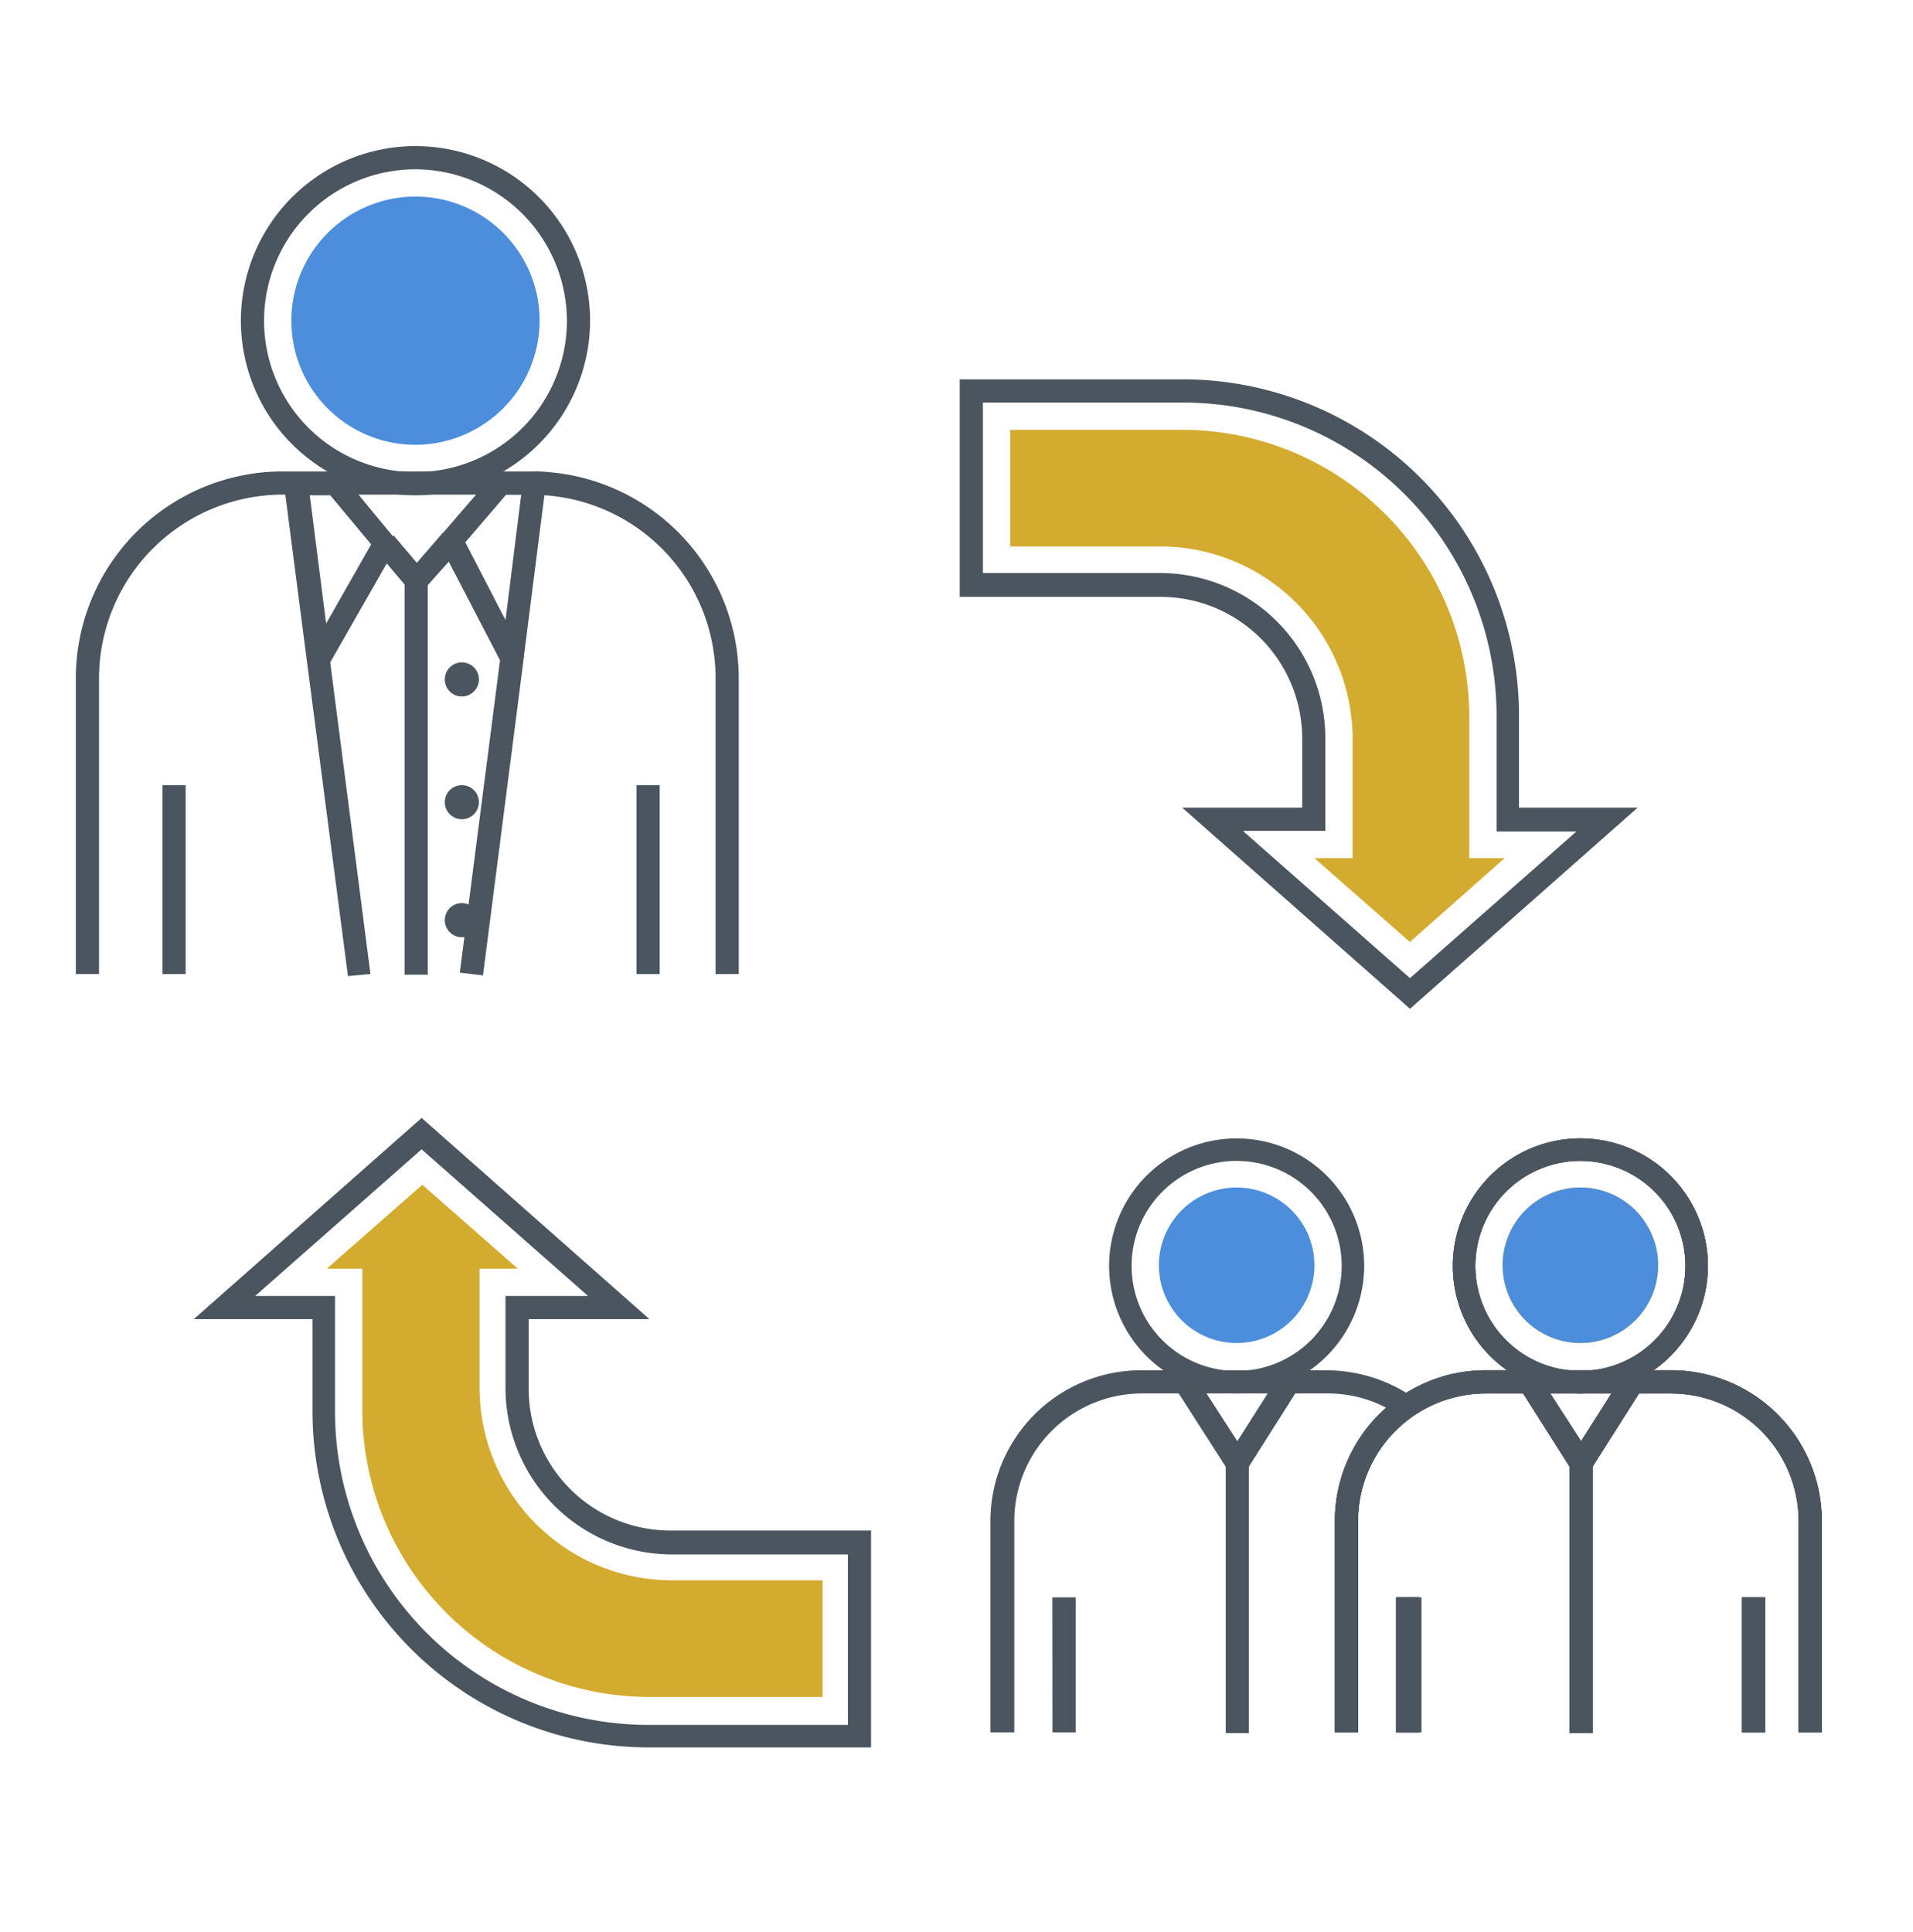 <svg xmlns="http://www.w3.org/2000/svg" width="99" height="100" viewBox="0 0 99 100">
  <g id="Group_53" data-name="Group 53" transform="translate(-3778 -1232)">
    <rect id="Rectangle_45" data-name="Rectangle 45" width="99" height="100" transform="translate(3778 1232)" fill="none"/>
    <g id="b2c-1" transform="translate(3781.924 1197.162)">
      <path id="Path_138" data-name="Path 138" d="M49.072,288.425l3.106-23.19a7.8,7.8,0,0,1,6.071,7.589v15.6H49.072Zm-19.872,0v-15.6c0-3.494,3.247-6.812,7.095-7.624l3.141,23.225Z" transform="translate(-26.623 -203.14)" fill="none"/>
      <path id="Path_139" data-name="Path 139" d="M105.836,60.472a9.036,9.036,0,1,1,9.036-9.036A9.053,9.053,0,0,1,105.836,60.472Zm0-16.872a7.836,7.836,0,1,0,7.836,7.836A7.863,7.863,0,0,0,105.836,43.6Z" transform="translate(-88.258)" fill="#4a555f"/>
      <path id="Path_140" data-name="Path 140" d="M132.824,84.848a6.424,6.424,0,1,1,6.424-6.424A6.447,6.447,0,0,1,132.824,84.848Z" transform="translate(-115.246 -26.988)" fill="#4c8edb"/>
      <path id="Path_141" data-name="Path 141" d="M34.308,243.895v15.318h-1.2V243.895a9.488,9.488,0,0,0-8.824-9.459c-.212,0-.424-.035-.635-.035H10.695A9.52,9.52,0,0,0,1.2,243.895v15.318H0V243.895A10.71,10.71,0,0,1,10.695,233.2H23.648a6.249,6.249,0,0,1,.812.035,10.725,10.725,0,0,1,9.848,10.659Z" transform="translate(0 -173.964)" fill="#4a555f"/>
      <path id="Path_142" data-name="Path 142" d="M124.588,259.684l-2.153-16.519-1.235-9.53h3l3,3.635-3.53,6.177,2.082,16.13ZM122.612,234.8l.847,6.636,2.33-4.094-2.118-2.541Zm12.318-1.165a5.98,5.98,0,0,0-.812-.035h-1.906l-1.024,1.2-1.977,2.294,3.247,6.247-2.082,16.166,1.2.141,2.118-16.483h.035l-.035-.035,1.059-8.33Zm-2.188,7.624-2.082-4.024,2.118-2.471h.777Zm-5.224-2.047h1.2v20.4h-1.2Z" transform="translate(-110.505 -174.329)" fill="#4a555f"/>
      <path id="Path_143" data-name="Path 143" d="M178.082,272.588,176,270.118l.918-.777,1.2,1.412,1.341-1.553.918.812Z" transform="translate(-160.47 -206.787)" fill="#4a555f"/>
      <path id="Path_144" data-name="Path 144" d="M217.282,346.082m-.882,0a.882.882,0,1,0,.882-.882A.882.882,0,0,0,216.4,346.082Z" transform="translate(-197.305 -276.081)" fill="#4a555f"/>
      <path id="Path_145" data-name="Path 145" d="M217.282,418.082m-.882,0a.882.882,0,1,0,.882-.882A.882.882,0,0,0,216.4,418.082Z" transform="translate(-197.305 -341.728)" fill="#4a555f"/>
      <path id="Path_146" data-name="Path 146" d="M217.282,487.282m-.882,0a.882.882,0,1,0,.882-.882A.882.882,0,0,0,216.4,487.282Z" transform="translate(-197.305 -404.821)" fill="#4a555f"/>
      <path id="Path_147" data-name="Path 147" d="M75.331,417.2h1.2v9.777h-1.2Zm-24.531,0H52v9.777H50.8Z" transform="translate(-46.317 -341.728)" fill="#4a555f"/>
      <path id="Path_148" data-name="Path 148" d="M541.7,211.778l-11.789-10.412h6.212V197.8a7.336,7.336,0,0,0-7.342-7.342H518.4V179.2h11.542a17.406,17.406,0,0,1,17.4,17.366v4.8h6.141Zm-8.612-9.177,8.612,7.589,8.612-7.589h-4.13v-6a16.223,16.223,0,0,0-16.2-16.2H519.6v8.824h9.177a8.549,8.549,0,0,1,8.542,8.542v4.8h-4.236Z" transform="translate(-472.656 -124.729)" fill="#4a555f"/>
      <path id="Path_149" data-name="Path 149" d="M563.742,230.966h1.977v-6.177a9.965,9.965,0,0,0-9.953-9.953H548V208.8h8.93a14.861,14.861,0,0,1,14.824,14.789v7.377h1.835l-4.906,4.341Z" transform="translate(-499.644 -151.717)" fill="#d3ab2f"/>
      <path id="Path_150" data-name="Path 150" d="M104.284,644.978H92.742a17.406,17.406,0,0,1-17.4-17.366v-4.8H69.2L80.989,612.4l11.789,10.412H86.53v3.6a7.336,7.336,0,0,0,7.342,7.342h10.377v11.224ZM72.377,621.612h4.13v6a16.223,16.223,0,0,0,16.2,16.2h10.342V634.99H93.872a8.625,8.625,0,0,1-8.542-8.577v-4.8H89.6l-8.612-7.589Z" transform="translate(-63.094 -519.703)" fill="#4a555f"/>
      <path id="Path_151" data-name="Path 151" d="M163.86,678.107a14.861,14.861,0,0,1-14.824-14.789v-7.377H147.2l4.941-4.341,4.941,4.341h-1.977v6.177a9.965,9.965,0,0,0,9.953,9.953h7.8v6.036Z" transform="translate(-134.211 -555.444)" fill="#d3ab2f"/>
      <path id="Path_152" data-name="Path 152" d="M571.953,788.365v13.024H563.2V790.236a5.08,5.08,0,0,1,1.518-3.424,6.715,6.715,0,0,1,4.871-2.012h.177Zm7.306,13.024h-4.024V788.365l2.224-3.565h.176a6.311,6.311,0,0,1,3.424.847,7.148,7.148,0,0,0-1.835,4.765v10.977Z" transform="translate(-513.503 -676.89)" fill="none"/>
      <path id="Path_153" data-name="Path 153" d="M612.6,637.6a6.6,6.6,0,1,1,6.6-6.6A6.613,6.613,0,0,1,612.6,637.6Zm0-12.036A5.436,5.436,0,1,0,618.036,631,5.438,5.438,0,0,0,612.6,625.565Z" transform="translate(-552.526 -530.644)" fill="#4a555f"/>
      <path id="Path_154" data-name="Path 154" d="M639.224,661.248a4.024,4.024,0,1,1,4.024-4.024A4.022,4.022,0,0,1,639.224,661.248Z" transform="translate(-579.15 -556.903)" fill="#4c8edb"/>
      <path id="Path_155" data-name="Path 155" d="M537.6,779.142h-1.2V768.2a7.8,7.8,0,0,1,7.8-7.8h9.6a7.972,7.972,0,0,1,4.447,1.377l-.671.988a6.434,6.434,0,0,0-3.741-1.165h-9.6a6.613,6.613,0,0,0-6.6,6.6v10.942Z" transform="translate(-489.068 -654.644)" fill="#4a555f"/>
      <path id="Path_156" data-name="Path 156" d="M581.765,807.2h1.2v14.648h-1.2Zm8.93,7.624h1.2v6.989h-1.2Zm-17.9,0H574v6.989h-1.2Z" transform="translate(-522.256 -697.314)" fill="#4a555f"/>
      <path id="Path_157" data-name="Path 157" d="M648.012,769.247l-3.212-5.012,1.024-.635,2.188,3.388,2.153-3.388,1.024.635Z" transform="translate(-587.903 -657.561)" fill="#4a555f"/>
      <path id="Path_158" data-name="Path 158" d="M773.553,788.365v13.024H764.8V790.236a5.08,5.08,0,0,1,1.518-3.424,6.715,6.715,0,0,1,4.871-2.012h.177Zm3.282,0v13.024h8.718V790.236a5.08,5.08,0,0,0-1.518-3.424A6.1,6.1,0,0,0,779.2,784.8h-.176Z" transform="translate(-697.314 -676.891)" fill="none"/>
      <path id="Path_159" data-name="Path 159" d="M814.2,637.6a6.6,6.6,0,1,1,6.6-6.6A6.613,6.613,0,0,1,814.2,637.6Zm0-12.036A5.436,5.436,0,1,0,819.636,631,5.438,5.438,0,0,0,814.2,625.565Z" transform="translate(-736.337 -530.644)" fill="#4a555f"/>
      <path id="Path_160" data-name="Path 160" d="M840.824,661.248a4.024,4.024,0,1,1,4.024-4.024A4.022,4.022,0,0,1,840.824,661.248Z" transform="translate(-762.961 -556.903)" fill="#ffd552"/>
      <path id="Path_161" data-name="Path 161" d="M763.6,779.142h-1.2V768.2a6.613,6.613,0,0,0-6.6-6.6h-9.6a6.613,6.613,0,0,0-6.6,6.6v10.942h-1.2V768.2a7.8,7.8,0,0,1,7.8-7.8h9.6a7.8,7.8,0,0,1,7.8,7.8Z" transform="translate(-673.243 -654.644)" fill="#4a555f"/>
      <path id="Path_162" data-name="Path 162" d="M783.365,807.2h1.2v14.648h-1.2Zm8.93,7.624h1.2v6.989h-1.2Zm-17.9,0h1.2v6.989h-1.2Z" transform="translate(-706.067 -697.314)" fill="#4a555f"/>
      <path id="Path_163" data-name="Path 163" d="M849.977,769.247l-3.177-5.012.988-.635,2.188,3.388,2.153-3.388,1.024.635Z" transform="translate(-772.078 -657.561)" fill="#4a555f"/>
      <path id="Path_164" data-name="Path 164" d="M814.2,637.6a6.6,6.6,0,1,1,6.6-6.6A6.613,6.613,0,0,1,814.2,637.6Zm0-12.036A5.436,5.436,0,1,0,819.636,631,5.438,5.438,0,0,0,814.2,625.565Z" transform="translate(-736.337 -530.644)" fill="#4a555f"/>
      <path id="Path_165" data-name="Path 165" d="M840.824,661.248a4.024,4.024,0,1,1,4.024-4.024A4.022,4.022,0,0,1,840.824,661.248Z" transform="translate(-762.961 -556.903)" fill="#ffd552"/>
      <path id="Path_166" data-name="Path 166" d="M763.6,779.142h-1.2V768.2a6.613,6.613,0,0,0-6.6-6.6h-9.6a6.613,6.613,0,0,0-6.6,6.6v10.942h-1.2V768.2a7.8,7.8,0,0,1,7.8-7.8h9.6a7.8,7.8,0,0,1,7.8,7.8Z" transform="translate(-673.243 -654.644)" fill="#4a555f"/>
      <path id="Path_167" data-name="Path 167" d="M783.365,807.2h1.2v14.648h-1.2Zm8.93,7.624h1.2v6.989h-1.2Zm-17.9,0h1.2v6.989h-1.2Z" transform="translate(-706.067 -697.314)" fill="#4a555f"/>
      <path id="Path_168" data-name="Path 168" d="M849.977,769.247l-3.177-5.012.988-.635,2.188,3.388,2.153-3.388,1.024.635Z" transform="translate(-772.078 -657.561)" fill="#4a555f"/>
      <path id="Path_169" data-name="Path 169" d="M814.2,637.6a6.6,6.6,0,1,1,6.6-6.6A6.613,6.613,0,0,1,814.2,637.6Zm0-12.036A5.436,5.436,0,1,0,819.636,631,5.438,5.438,0,0,0,814.2,625.565Z" transform="translate(-736.337 -530.644)" fill="#4a555f"/>
      <path id="Path_170" data-name="Path 170" d="M840.824,661.248a4.024,4.024,0,1,1,4.024-4.024A4.022,4.022,0,0,1,840.824,661.248Z" transform="translate(-762.961 -556.903)" fill="#4c8edb"/>
      <path id="Path_171" data-name="Path 171" d="M763.6,779.142h-1.2V768.2a6.613,6.613,0,0,0-6.6-6.6h-9.6a6.613,6.613,0,0,0-6.6,6.6v10.942h-1.2V768.2a7.8,7.8,0,0,1,7.8-7.8h9.6a7.8,7.8,0,0,1,7.8,7.8Z" transform="translate(-673.243 -654.644)" fill="#4a555f"/>
      <path id="Path_172" data-name="Path 172" d="M783.365,807.2h1.2v14.648h-1.2Zm8.93,7.624h1.2v6.989h-1.2Zm-17.9,0h1.2v6.989h-1.2Z" transform="translate(-706.067 -697.314)" fill="#4a555f"/>
      <path id="Path_173" data-name="Path 173" d="M849.977,769.247l-3.177-5.012.988-.635,2.188,3.388,2.153-3.388,1.024.635Z" transform="translate(-772.078 -657.561)" fill="#4a555f"/>
    </g>
  </g>
</svg>
